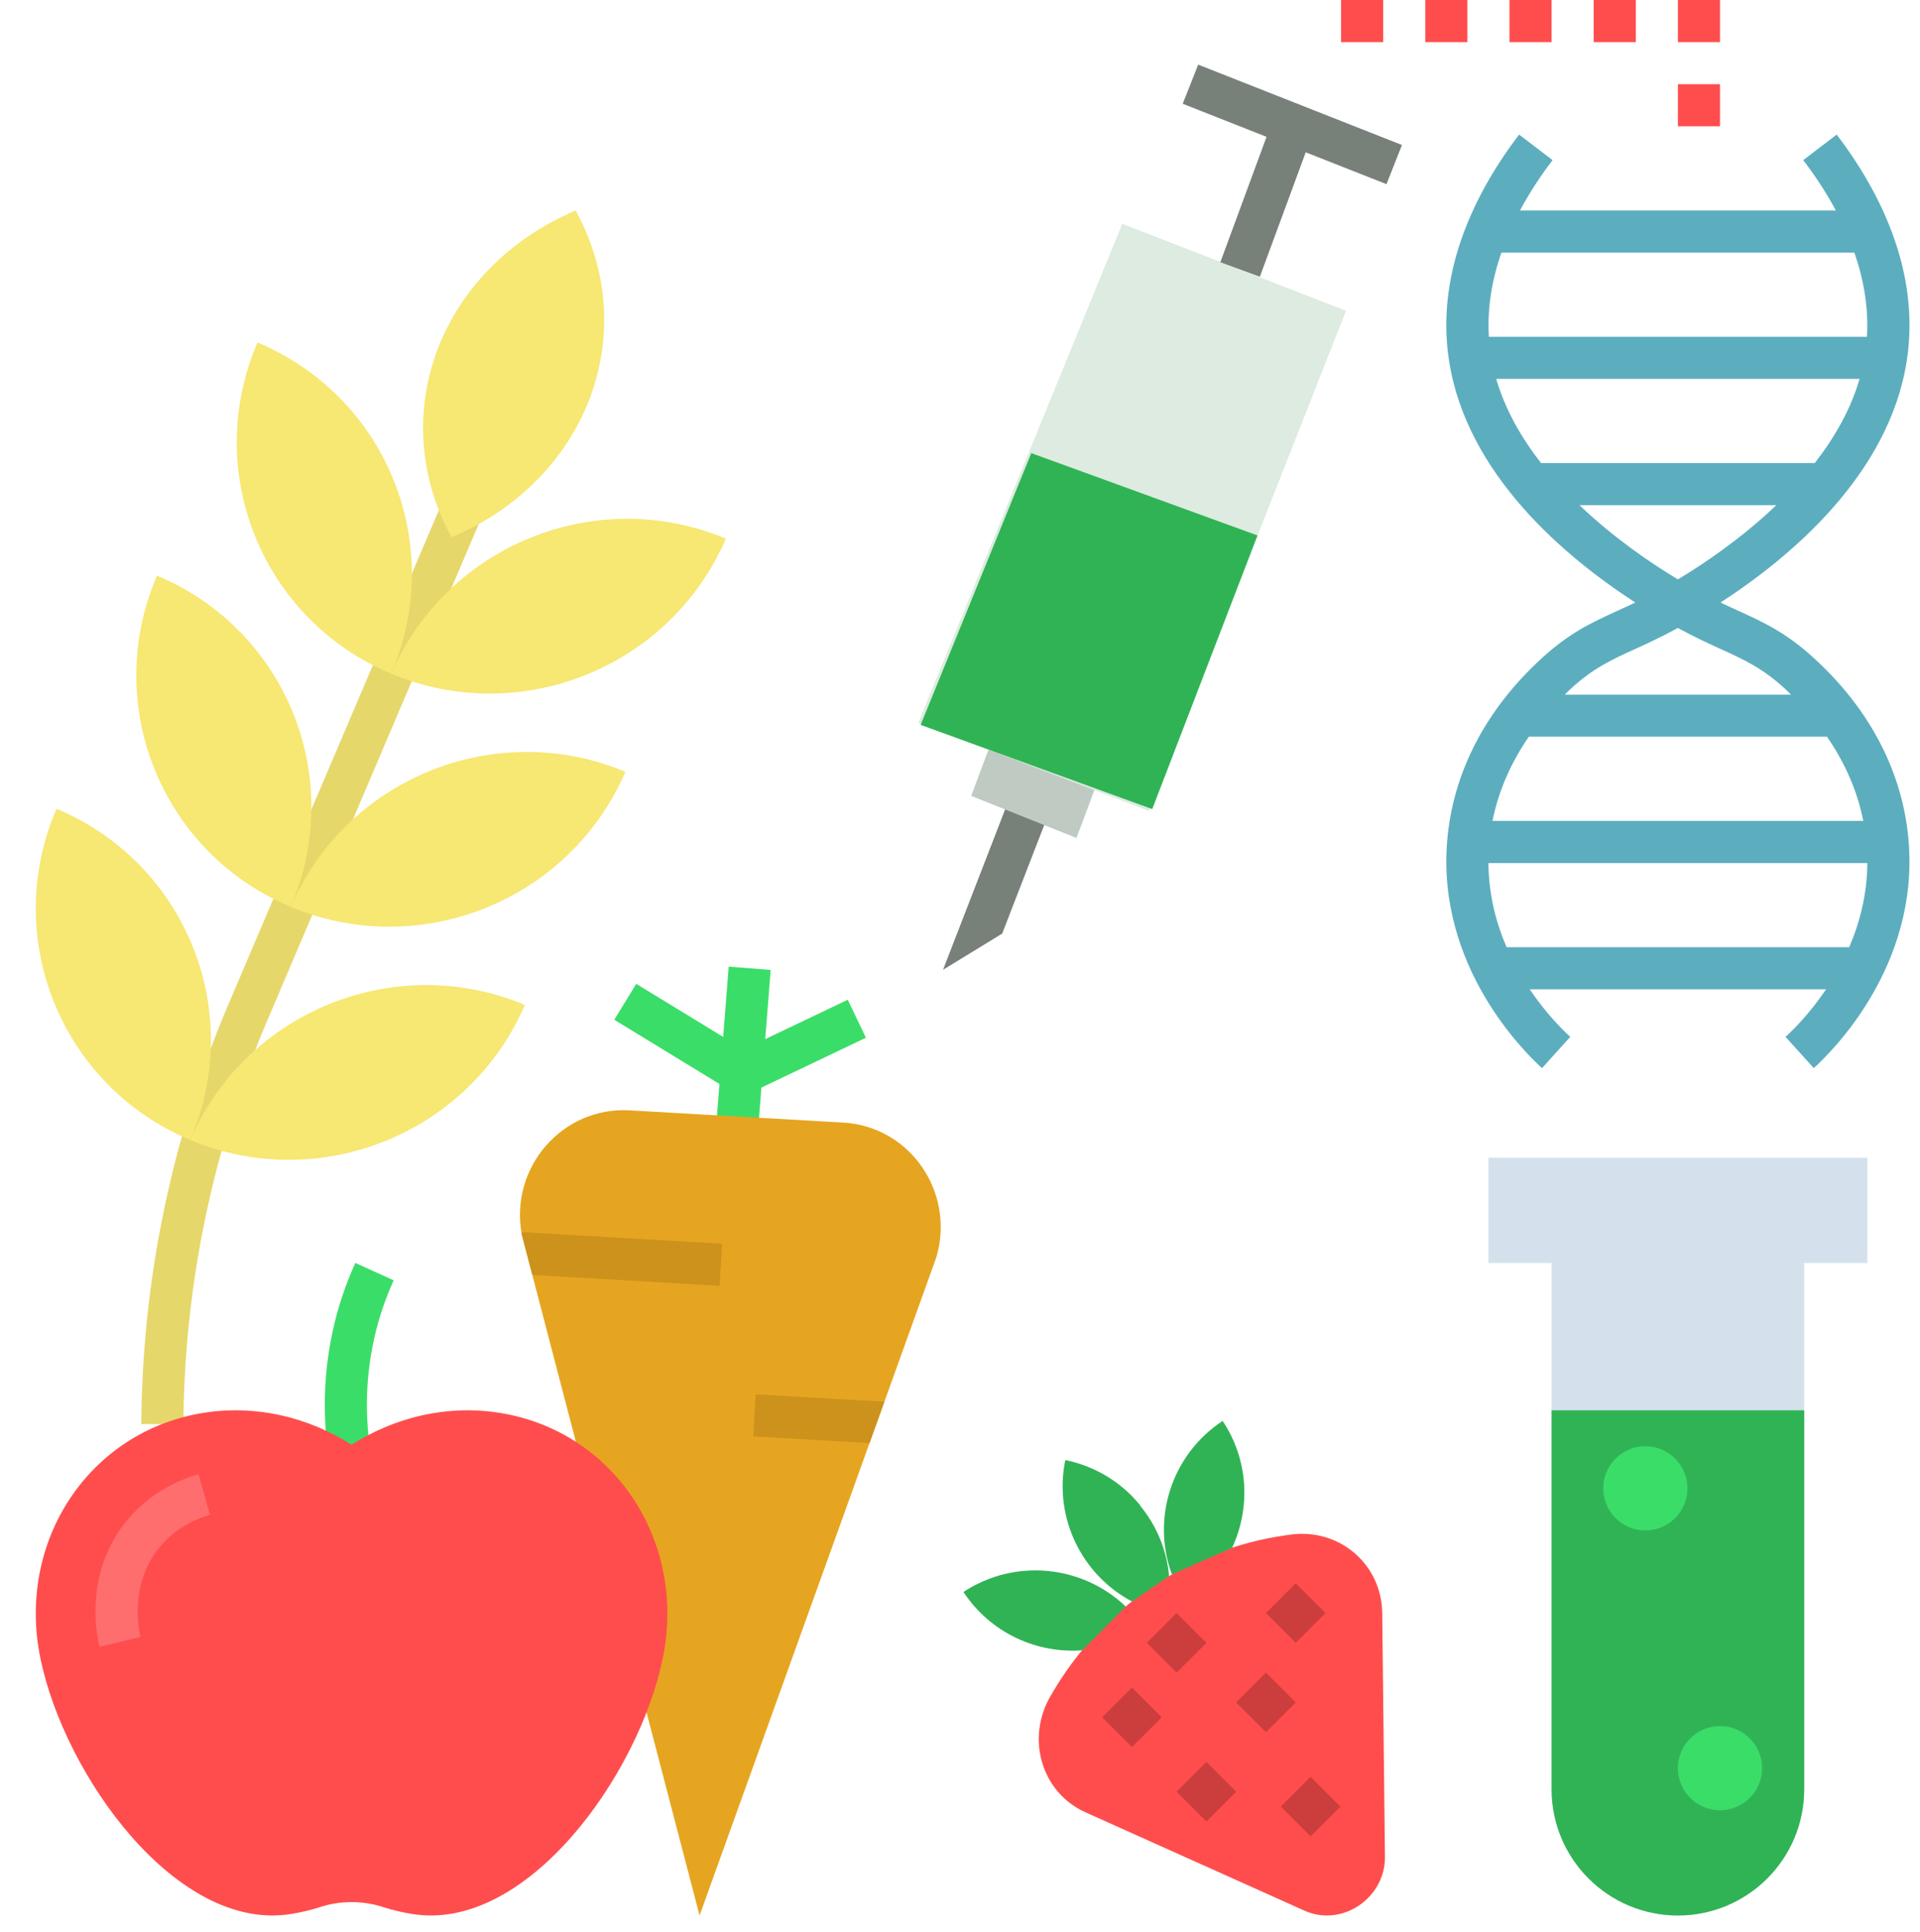 <?xml version="1.0" encoding="UTF-8"?><svg xmlns="http://www.w3.org/2000/svg" xmlns:xlink="http://www.w3.org/1999/xlink" height="91.8" preserveAspectRatio="xMidYMid meet" version="1.0" viewBox="0.3 2.0 91.2 91.8" width="91.2" zoomAndPan="magnify"><g><path d="M41.431 51.3L40.569 49.495 36.648 51.366 36.907 48.079 34.913 47.921 34.65 51.26 30.521 48.739 29.479 50.446 34.474 53.496 34.28 55.959 36.274 56.117 36.467 53.668z" fill="#3bdd69"/></g><g><path d="M40.35,55.33l-10.14-0.58c-3.2-0.19-5.73,2.73-5.12,5.92l2.57,9.85L33.53,93l11.25-31.28 C45.68,58.63,43.52,55.51,40.35,55.33z" fill="#e6a520"/></g><g><path d="M48.246 39.93L45.093 48.073 47.904 46.352 50.111 40.653z" fill="#78807a"/></g><g><path d="M16.09,72.234c-0.49-2.381-0.482-4.749,0.022-7.038c0.238-1.086,0.597-2.163,1.065-3.197L19,62.825 c-0.411,0.907-0.726,1.85-0.935,2.802c-0.444,2.013-0.45,4.1-0.017,6.204L16.09,72.234z" fill="#3bdd69"/></g><g><path d="M9.01,69.667l-2-0.015c0.051-6.889,1.447-13.606,4.15-19.964l10.39-24.4l1.84,0.783L13,50.472 C10.401,56.585,9.059,63.044,9.01,69.667z" fill="#e6d76b"/></g><g><path d="M47.361 37.321L46.431 39.811 51.431 41.811 52.381 39.281z" fill="#bfcbc2"/></g><g><path d="M53.609 12.632L43.922 36.338 54.882 40.531 64.235 16.765z" fill="#ddebe0"/></g><g><path d="M49.286 23.527L44.031 36.438 55.031 40.438 60.031 27.438z" fill="#30b355"/></g><g><path d="M71,57v5h3v25c0,3.314,2.686,6,6,6s6-2.686,6-6V62h3v-5H71z" fill="#d4e1ec"/></g><g><path d="M80,93L80,93c-3.314,0-6-2.686-6-6V69h12v18C86,90.314,83.314,93,80,93z" fill="#30b355"/></g><g><path d="M24.035,69.121c-2.501-0.399-4.976,0.207-7.035,1.513c-2.059-1.306-4.534-1.912-7.035-1.513 c-5.424,0.865-8.892,6.086-7.746,11.661c1.146,5.575,6.471,13.013,11.895,12.148c0.488-0.078,0.96-0.192,1.414-0.338 c0.946-0.305,1.998-0.305,2.944,0c0.454,0.146,0.926,0.26,1.414,0.338c5.424,0.865,10.749-6.573,11.895-12.148 C32.927,75.207,29.459,69.986,24.035,69.121z" fill="#ff4d4d"/></g><g><path d="M50.332,82.35l-0.115,0.195c-1.209,2.045-0.446,4.615,1.65,5.556l10.398,4.67 c1.773,0.796,3.842-0.593,3.82-2.566l-0.129-11.568c-0.026-2.331-2.047-4.056-4.37-3.729l-0.222,0.031 C56.796,75.584,52.709,78.329,50.332,82.35z" fill="#ff4d4d"/></g><g><path d="M46.064,77.629c1.28,1.945,3.472,2.934,5.643,2.772l2.065-2.079 C51.735,76.37,48.539,76.003,46.064,77.629z" fill="#30b355"/></g><g><path d="M54.472,73.549l-0.014-0.014c0,0-0.007-0.007,0.007-0.021c-0.148-0.163-0.276-0.318-0.417-0.46 c-0.834-0.834-1.902-1.435-3.147-1.69c-0.559,2.751,0.792,5.459,3.168,6.718l1.761-1.209C55.723,75.635,55.235,74.482,54.472,73.549 z" fill="#30b355"/></g><g><path d="M58.375,69.504c-2.454,1.619-3.38,4.667-2.411,7.29l2.864-1.266 C59.704,73.634,59.612,71.364,58.375,69.504z" fill="#30b355"/></g><g><path d="M18.881,34.006L18.881,34.006c6.143,2.573,13.261-0.299,15.897-6.416l0,0l0,0 C28.634,25.017,21.517,27.89,18.881,34.006L18.881,34.006z" fill="#f7e773"/></g><g><path d="M14.108,45.082L14.108,45.082c6.143,2.573,13.261-0.299,15.897-6.416l0,0l0,0 C23.861,36.092,16.744,38.965,14.108,45.082L14.108,45.082z" fill="#f7e773"/></g><g><path d="M9.334,56.157L9.334,56.157c6.143,2.573,13.261-0.299,15.897-6.416l0,0l0,0 C19.088,47.168,11.971,50.04,9.334,56.157L9.334,56.157z" fill="#f7e773"/></g><g><path d="M18.881,34.006L18.881,34.006c-6.143-2.573-8.987-9.618-6.35-15.735l0,0l0,0 C18.674,20.845,21.517,27.89,18.881,34.006L18.881,34.006z" fill="#f7e773"/></g><g><path d="M14.108,45.082L14.108,45.082c-6.143-2.573-8.987-9.618-6.35-15.735l0,0l0,0 C13.901,31.92,16.744,38.965,14.108,45.082L14.108,45.082z" fill="#f7e773"/></g><g><path d="M9.334,56.157L9.334,56.157c-6.143-2.573-8.987-9.618-6.35-15.735l0,0l0,0 C9.127,42.996,11.971,50.04,9.334,56.157L9.334,56.157z" fill="#f7e773"/></g><g><path d="M5.027,80.233c-0.186-0.772-0.648-3.476,1.182-5.845c1.164-1.508,2.704-2.12,3.519-2.351 l0.545,1.924c-0.577,0.164-1.667,0.596-2.48,1.649c-1.32,1.708-0.914,3.761-0.819,4.156L5.027,80.233z" fill="#ff6e6e"/></g><g><path d="M34.597,61.085l-9.525-0.549c0.007,0.045,0.009,0.089,0.018,0.134l0.496,1.9l8.896,0.513 L34.597,61.085z" fill="#cc921c"/></g><g><path d="M36.195 68.24L36.08 70.237 41.602 70.556 42.308 68.593z" fill="#cc921c"/></g><g><path d="M86.458,33.262c-1.325-1.21-2.363-1.685-3.564-2.234c-0.281-0.128-0.567-0.259-0.869-0.404 c3.327-2.156,7.999-6.074,8.844-11.469c0.688-4.394-1.43-8.277-3.326-10.762l-1.59,1.214c0.525,0.687,1.069,1.495,1.55,2.393H72.498 c0.481-0.899,1.025-1.706,1.55-2.393l-1.59-1.214c-1.896,2.484-4.014,6.368-3.326,10.762c0.844,5.394,5.516,9.313,8.843,11.469 c-0.302,0.145-0.588,0.276-0.869,0.404c-1.201,0.549-2.239,1.024-3.564,2.234c-2.665,2.435-4.221,5.427-4.498,8.653 c-0.514,5.977,3.661,10.068,4.503,10.828l1.34-1.485c-0.304-0.275-1.119-1.063-1.924-2.257h14.074 c-0.805,1.194-1.62,1.983-1.924,2.257l1.34,1.485c0.842-0.76,5.017-4.851,4.503-10.829C90.679,38.688,89.123,35.696,86.458,33.262z M87.082,37c0.86,1.248,1.446,2.593,1.724,4H71.194c0.279-1.407,0.865-2.752,1.724-4H87.082z M73.5,24 c-0.933-1.197-1.703-2.535-2.13-4h17.26c-0.427,1.465-1.197,2.803-2.13,4H73.5z M84.674,26c-1.649,1.573-3.425,2.776-4.674,3.526 c-1.249-0.75-3.025-1.953-4.674-3.526H84.674z M88.383,14c0.432,1.241,0.681,2.59,0.596,4H71.021c-0.085-1.41,0.164-2.759,0.596-4 H88.383z M77.938,32.847c0.568-0.26,1.212-0.554,1.975-0.967c0.027-0.014,0.059-0.033,0.086-0.048 c0.027,0.015,0.06,0.034,0.086,0.048c0.764,0.413,1.407,0.708,1.976,0.967c1.135,0.518,1.954,0.893,3.047,1.892 c0.093,0.085,0.175,0.175,0.265,0.262H74.627c0.09-0.086,0.171-0.177,0.265-0.262C75.984,33.739,76.804,33.365,77.938,32.847z M88.137,47H71.863c-0.496-1.151-0.852-2.497-0.863-4h17.999C88.989,44.503,88.632,45.849,88.137,47z" fill="#5caebf"/></g><g><path d="M66.893 8.889L57.214 5.07 56.479 6.93 60.461 8.501 58.266 14.457 60.143 15.148 62.322 9.236 66.158 10.749z" fill="#78807a"/></g><g><path d="M64 2H66V4H64z" fill="#ff4d4d"/></g><g><path d="M68 2H70V4H68z" fill="#ff4d4d"/></g><g><path d="M72 2H74V4H72z" fill="#ff4d4d"/></g><g><path d="M76 2H78V4H76z" fill="#ff4d4d"/></g><g><path d="M80 2H82V4H80z" fill="#ff4d4d"/></g><g><path d="M80 6H82V8H80z" fill="#ff4d4d"/></g><g><path d="M53.068 82.583H55.068V84.583H53.068z" fill="#cc3d3d" transform="rotate(-45.001 54.068 83.584)"/></g><g><path d="M59.433 81.876H61.433V83.876H59.433z" fill="#cc3d3d" transform="rotate(-45.001 60.432 82.877)"/></g><g><path d="M55.19 79.047H57.19V81.047H55.19z" fill="#cc3d3d" transform="rotate(-45.001 56.189 80.048)"/></g><g><path d="M56.604 86.119H58.605V88.119H56.604z" fill="#cc3d3d" transform="rotate(-45.001 57.603 87.12)"/></g><g><path d="M60.847 77.633H62.847V79.633H60.847z" fill="#cc3d3d" transform="rotate(-45.001 61.846 78.634)"/></g><g><path d="M61.554 86.826H63.554V88.826H61.554z" fill="#cc3d3d" transform="rotate(-45.001 62.553 87.827)"/></g><g><path d="M78.454,74.707c-1.103,0-2-0.897-2-2s0.897-2,2-2s2,0.897,2,2S79.557,74.707,78.454,74.707z M78.454,72.705v0.001V72.705z" fill="#3bdd69"/></g><g><path d="M82,88c-1.103,0-2-0.897-2-2s0.897-2,2-2s2,0.897,2,2S83.103,88,82,88z M82,85.999V86V85.999z" fill="#3bdd69"/></g><g><path d="M21.751,27.529L21.751,27.529c6.446-2.737,9.085-9.689,5.894-15.529l0,0l0,0 C21.2,14.737,18.561,21.689,21.751,27.529L21.751,27.529z" fill="#f7e773"/></g></svg>